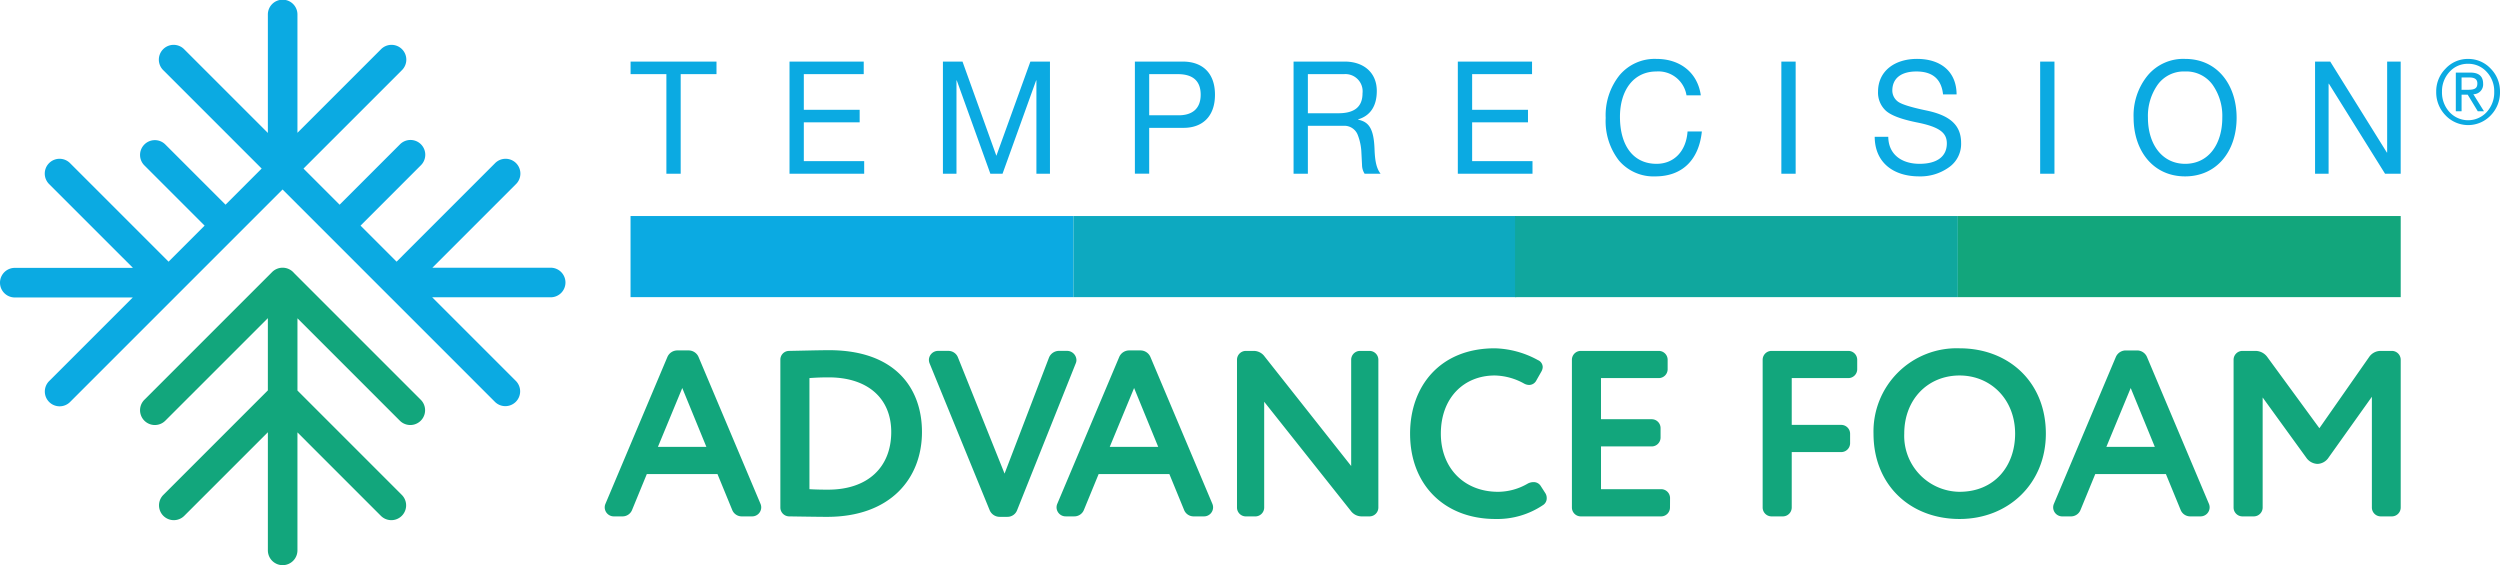 <svg id="TMP-AdvanceFoam-Logo" xmlns="http://www.w3.org/2000/svg" width="398" height="89.975" viewBox="0 0 398 89.975">
  <path id="Path_29" data-name="Path 29" d="M134.609,93.694l-2.334,5.683a1.633,1.633,0,0,1-1.543,1.054h-1.356a1.447,1.447,0,0,1-1.468-1.468,1.48,1.48,0,0,1,.114-.527l9.86-23.372a1.724,1.724,0,0,1,1.581-1.054h1.806a1.723,1.723,0,0,1,1.581,1.054l9.86,23.372a1.464,1.464,0,0,1,.114.527,1.446,1.446,0,0,1-1.468,1.468h-1.619a1.633,1.633,0,0,1-1.543-1.054l-2.333-5.683Zm1.768-4.329h7.716l-3.839-9.371Zm27.246-15.393c10.537,0,14.791,6.06,14.791,13.022,0,7.415-5.043,13.511-15.092,13.511-1.317,0-3.614-.038-6.06-.075a1.413,1.413,0,0,1-1.392-1.393V75.478a1.388,1.388,0,0,1,1.392-1.392c2.07-.038,4.818-.114,6.361-.114ZM160.5,96.1c1.28.075,2.333.075,2.973.075,6.36,0,10.049-3.613,10.049-9.183,0-5.306-3.689-8.693-9.974-8.693-1.091,0-2,.038-3.048.113Zm31.066-2.485,7.076-18.479a1.727,1.727,0,0,1,1.543-1.054H201.5a1.5,1.5,0,0,1,1.505,1.468,1.328,1.328,0,0,1-.113.527l-9.334,23.372a1.633,1.633,0,0,1-1.543,1.053h-1.242a1.722,1.722,0,0,1-1.581-1.053l-9.56-23.372a1.51,1.51,0,0,1-.113-.564,1.462,1.462,0,0,1,1.468-1.43h1.617a1.634,1.634,0,0,1,1.544,1.054l7.414,18.479m14.978.075-2.334,5.683a1.633,1.633,0,0,1-1.543,1.054h-1.355a1.447,1.447,0,0,1-1.468-1.468,1.48,1.48,0,0,1,.114-.527l9.86-23.372A1.725,1.725,0,0,1,211.4,74.01h1.807a1.722,1.722,0,0,1,1.58,1.054l9.861,23.372a1.477,1.477,0,0,1,.113.527,1.446,1.446,0,0,1-1.468,1.468h-1.619a1.632,1.632,0,0,1-1.542-1.054L217.8,93.694Zm1.768-4.329h7.716l-3.839-9.371ZM249.68,74.086a1.413,1.413,0,0,1,1.392,1.392v23.56a1.414,1.414,0,0,1-1.392,1.393h-1.317a2.147,2.147,0,0,1-1.694-.9l-13.774-17.35v16.86a1.414,1.414,0,0,1-1.392,1.393h-1.544a1.413,1.413,0,0,1-1.392-1.393V75.478a1.413,1.413,0,0,1,1.392-1.392h1.317a2.142,2.142,0,0,1,1.693.9l13.775,17.425V75.478a1.413,1.413,0,0,1,1.392-1.392ZM269.6,78c-4.893,0-8.58,3.538-8.58,9.259,0,5.494,3.726,9.258,9.107,9.258a9.461,9.461,0,0,0,4.742-1.317,1.981,1.981,0,0,1,.866-.225,1.322,1.322,0,0,1,1.2.639l.678,1.054a1.462,1.462,0,0,1,.263.865,1.266,1.266,0,0,1-.527,1.054,13.027,13.027,0,0,1-7.64,2.258c-8.054,0-13.586-5.382-13.586-13.586,0-7.565,4.779-13.586,13.473-13.586a14.969,14.969,0,0,1,6.888,1.882,1.222,1.222,0,0,1,.753,1.091,1.562,1.562,0,0,1-.226.753l-.79,1.392a1.292,1.292,0,0,1-1.129.715,1.716,1.716,0,0,1-.829-.226A9.959,9.959,0,0,0,269.6,78Zm27.9,21.038a1.414,1.414,0,0,1-1.392,1.393H283.277a1.414,1.414,0,0,1-1.392-1.393V75.478a1.413,1.413,0,0,1,1.392-1.392h12.457a1.413,1.413,0,0,1,1.392,1.392v1.544a1.413,1.413,0,0,1-1.392,1.392h-9.22v6.549h8.091A1.413,1.413,0,0,1,296,86.354V87.9a1.415,1.415,0,0,1-1.392,1.393h-8.091V96.1h9.6a1.413,1.413,0,0,1,1.392,1.392Zm19.38,0a1.414,1.414,0,0,1-1.392,1.393h-1.844a1.414,1.414,0,0,1-1.392-1.393V75.478a1.413,1.413,0,0,1,1.392-1.392h12.269a1.413,1.413,0,0,1,1.392,1.392v1.544a1.414,1.414,0,0,1-1.392,1.392h-9.032v7.451h7.9a1.415,1.415,0,0,1,1.392,1.393V88.8a1.415,1.415,0,0,1-1.392,1.393h-7.9v8.844ZM343.6,73.672c7.828,0,13.737,5.382,13.737,13.586,0,7.9-5.909,13.586-13.737,13.586s-13.7-5.382-13.7-13.586a13.24,13.24,0,0,1,13.7-13.586m0,22.844c5.532,0,8.845-4.064,8.845-9.258C352.44,81.8,348.563,78,343.6,78c-5.044,0-8.807,3.8-8.807,9.259a8.9,8.9,0,0,0,8.807,9.258m21.6-2.822-2.334,5.683a1.633,1.633,0,0,1-1.543,1.054h-1.355a1.447,1.447,0,0,1-1.468-1.468,1.479,1.479,0,0,1,.114-.527l9.86-23.372a1.725,1.725,0,0,1,1.581-1.054h1.806a1.723,1.723,0,0,1,1.581,1.054L383.3,98.435a1.477,1.477,0,0,1,.113.527,1.446,1.446,0,0,1-1.468,1.468h-1.619a1.632,1.632,0,0,1-1.542-1.054l-2.334-5.683Zm1.768-4.329h7.716l-3.839-9.371-3.876,9.371Zm24.884,9.672a1.415,1.415,0,0,1-1.393,1.393h-1.844a1.413,1.413,0,0,1-1.392-1.393V75.478a1.413,1.413,0,0,1,1.392-1.392h2.146a2.341,2.341,0,0,1,1.806.941l8.317,11.365,7.941-11.365a2.211,2.211,0,0,1,1.769-.941h1.845a1.413,1.413,0,0,1,1.392,1.392v23.56a1.413,1.413,0,0,1-1.392,1.393h-1.807a1.413,1.413,0,0,1-1.392-1.393V81.387l-6.888,9.672a2.205,2.205,0,0,1-1.768,1.017,2.27,2.27,0,0,1-1.807-1.017L391.852,81.5Z" transform="translate(-31.637 -18.222)" fill="#12a67c"/>
  <g id="Group_724" data-name="Group 724" transform="translate(100.382 34.392)">
    <rect id="Rectangle_163" data-name="Rectangle 163" width="70.5" height="12.912" fill="#0baae2"/>
    <rect id="Rectangle_164" data-name="Rectangle 164" width="70.5" height="12.912" transform="translate(70.5)" fill="#0da9c0"/>
    <rect id="Rectangle_165" data-name="Rectangle 165" width="70.499" height="12.912" transform="translate(140.813)" fill="#10a79e"/>
    <rect id="Rectangle_166" data-name="Rectangle 166" width="70.499" height="12.912" transform="translate(211.313)" fill="#12a67c"/>
  </g>
  <path id="Path_32" data-name="Path 32" d="M147.053,12.885v2h-5.7V30.737h-2.277V14.886h-5.7v-2Zm23.44,0v2h-9.538v5.675h8.89v2h-8.89v6.176h9.61v2H158.678V12.885Zm15.724,0,5.392,15,5.416-15h3.116V30.737h-2.157V15.885h-.048l-5.344,14.852h-1.941l-5.345-14.852h-.048V30.737H183.1V12.885Zm35.065,0c3.091,0,5.129,1.776,5.129,5.275,0,3.55-2.086,5.275-4.985,5.275h-5.488v7.3h-2.277V12.885Zm-.647,8.551c2.156,0,3.5-1.051,3.5-3.276,0-2.2-1.246-3.275-3.642-3.275h-4.554v6.55Zm26.437-8.551c2.947,0,5.1,1.7,5.1,4.676,0,2.351-.983,3.925-2.972,4.525v.05c1.7.35,2.492,1.4,2.612,4.675.072,2.1.36,3.126.959,3.926h-2.54a2.638,2.638,0,0,1-.407-1.375l-.1-1.95a8.61,8.61,0,0,0-.575-2.825,2.278,2.278,0,0,0-2.325-1.474H241.2v7.625h-2.277V12.885Zm-1.007,8.226c2.517,0,3.835-1,3.835-3.175a2.738,2.738,0,0,0-2.947-3.05H241.2v6.225Zm30.823-8.226v2h-9.538v5.675h8.891v2h-8.891v6.176h9.61v2H265.072V12.885Zm26.867,5.376h-2.276a4.529,4.529,0,0,0-4.794-3.8c-3.619,0-5.8,2.975-5.8,7.226,0,4.525,2.085,7.475,5.823,7.475,2.8,0,4.721-2.025,4.937-5.15h2.277c-.479,4.6-3.188,7.15-7.4,7.15a7.207,7.207,0,0,1-5.8-2.525,10.234,10.234,0,0,1-2.109-6.775,10.2,10.2,0,0,1,2.18-6.775,7.3,7.3,0,0,1,5.92-2.625C300.447,12.46,303.252,14.635,303.755,18.261Zm15.1,12.476h-2.277V12.886h2.277Zm25.62-12.626H342.32c-.263-2.451-1.678-3.65-4.242-3.65-2.445,0-3.834,1.1-3.834,3.05a2.2,2.2,0,0,0,.863,1.725c.575.451,2.109.926,4.625,1.45,3.667.775,5.464,2.3,5.464,5.15a4.537,4.537,0,0,1-1.965,3.9,7.777,7.777,0,0,1-4.721,1.425c-4.1,0-7.046-2.2-7.07-6.3H333.6c.024,2.749,2.061,4.3,4.985,4.3,2.756,0,4.338-1.15,4.338-3.25,0-1.675-1.126-2.625-4.817-3.351-2.445-.5-4.05-1.1-4.889-1.85a3.907,3.907,0,0,1-1.246-3.025c0-3.3,2.66-5.226,6.206-5.226,3.787,0,6.279,2.025,6.3,5.651Zm15.581,12.626H357.78V12.886h2.277Zm29-8.926c0,5.45-3.236,9.35-8.2,9.35-5.129,0-8.2-4.125-8.2-9.35a10.067,10.067,0,0,1,2.229-6.7,7.374,7.374,0,0,1,5.967-2.651C386.061,12.46,389.056,16.686,389.056,21.811Zm-8.2,7.351c3.739,0,5.92-3.125,5.92-7.351a8.574,8.574,0,0,0-1.557-5.251,5.183,5.183,0,0,0-4.386-2.1,5.125,5.125,0,0,0-4.338,2.1,8.629,8.629,0,0,0-1.557,5.251C374.941,26.137,377.265,29.162,380.86,29.162Zm23.105-16.276,9.012,14.476h.048V12.885h2.156V30.737h-2.492L403.75,16.411H403.7V30.737h-2.156V12.885ZM429.5,14a4.855,4.855,0,0,0-3.578-1.535A4.788,4.788,0,0,0,422.332,14a5.107,5.107,0,0,0-1.5,3.7,5.226,5.226,0,0,0,1.486,3.746,4.954,4.954,0,0,0,7.183.014,5.236,5.236,0,0,0,1.486-3.76A5.15,5.15,0,0,0,429.5,14Zm-.621,6.914a4.023,4.023,0,0,1-5.927.014,4.6,4.6,0,0,1-1.2-3.225,4.523,4.523,0,0,1,1.2-3.182,3.864,3.864,0,0,1,2.956-1.282,3.907,3.907,0,0,1,2.971,1.3,4.481,4.481,0,0,1,1.188,3.168A4.586,4.586,0,0,1,428.88,20.909Zm-2.134-2.83A1.557,1.557,0,0,0,428.3,16.4c0-1.211-.729-1.76-2.012-1.76h-2.336V20.8h.918V18.149h.972l1.607,2.647h.986Zm-1.876-.7V15.417h1.269c.823,0,1.243.3,1.243.944,0,.732-.352,1.014-1.459,1.014Z" transform="translate(-32.987 -3.082)" fill="#0baae2"/>
  <g id="Group_723" data-name="Group 723">
    <path id="Path_30" data-name="Path 30" d="M80.451,64.658a2.343,2.343,0,0,1-1.666-.691l-33.8-33.8-33.8,33.8a2.355,2.355,0,1,1-3.331-3.329L21.138,47.357H2.355a2.355,2.355,0,0,1,0-4.711H21.164L7.855,29.339a2.356,2.356,0,1,1,3.331-3.331l15.65,15.651,5.738-5.738-9.586-9.586A2.355,2.355,0,1,1,26.318,23l9.588,9.586,5.751-5.751L26.006,11.188a2.355,2.355,0,1,1,3.331-3.329L42.644,21.164V2.355a2.355,2.355,0,1,1,4.709,0V21.141L60.637,7.859a2.355,2.355,0,1,1,3.331,3.329L48.317,26.838l5.751,5.751L63.656,23a2.355,2.355,0,1,1,3.329,3.331L57.4,35.92l5.738,5.738L78.786,26.008a2.356,2.356,0,1,1,3.331,3.331L68.836,42.62H87.618a2.355,2.355,0,1,1,0,4.709H68.808L82.117,60.638a2.355,2.355,0,0,1-1.666,4.02Z" fill="#0baae2"/>
    <path id="Path_31" data-name="Path 31" d="M52.327,103.98a2.358,2.358,0,0,1-2.354-2.354V82.817L36.664,96.124a2.355,2.355,0,1,1-3.331-3.331L49.971,76.154v-11.5L33.645,80.979a2.355,2.355,0,0,1-3.33-3.331L50.65,57.314a2.368,2.368,0,0,1,3.485.157L74.313,77.648a2.355,2.355,0,0,1-3.33,3.331l-16.3-16.3v11.5L71.294,92.793a2.355,2.355,0,0,1-3.331,3.331L54.681,82.84v18.786A2.358,2.358,0,0,1,52.327,103.98Z" transform="translate(-7.328 -14.005)" fill="#12a67c"/>
  </g>
</svg>

